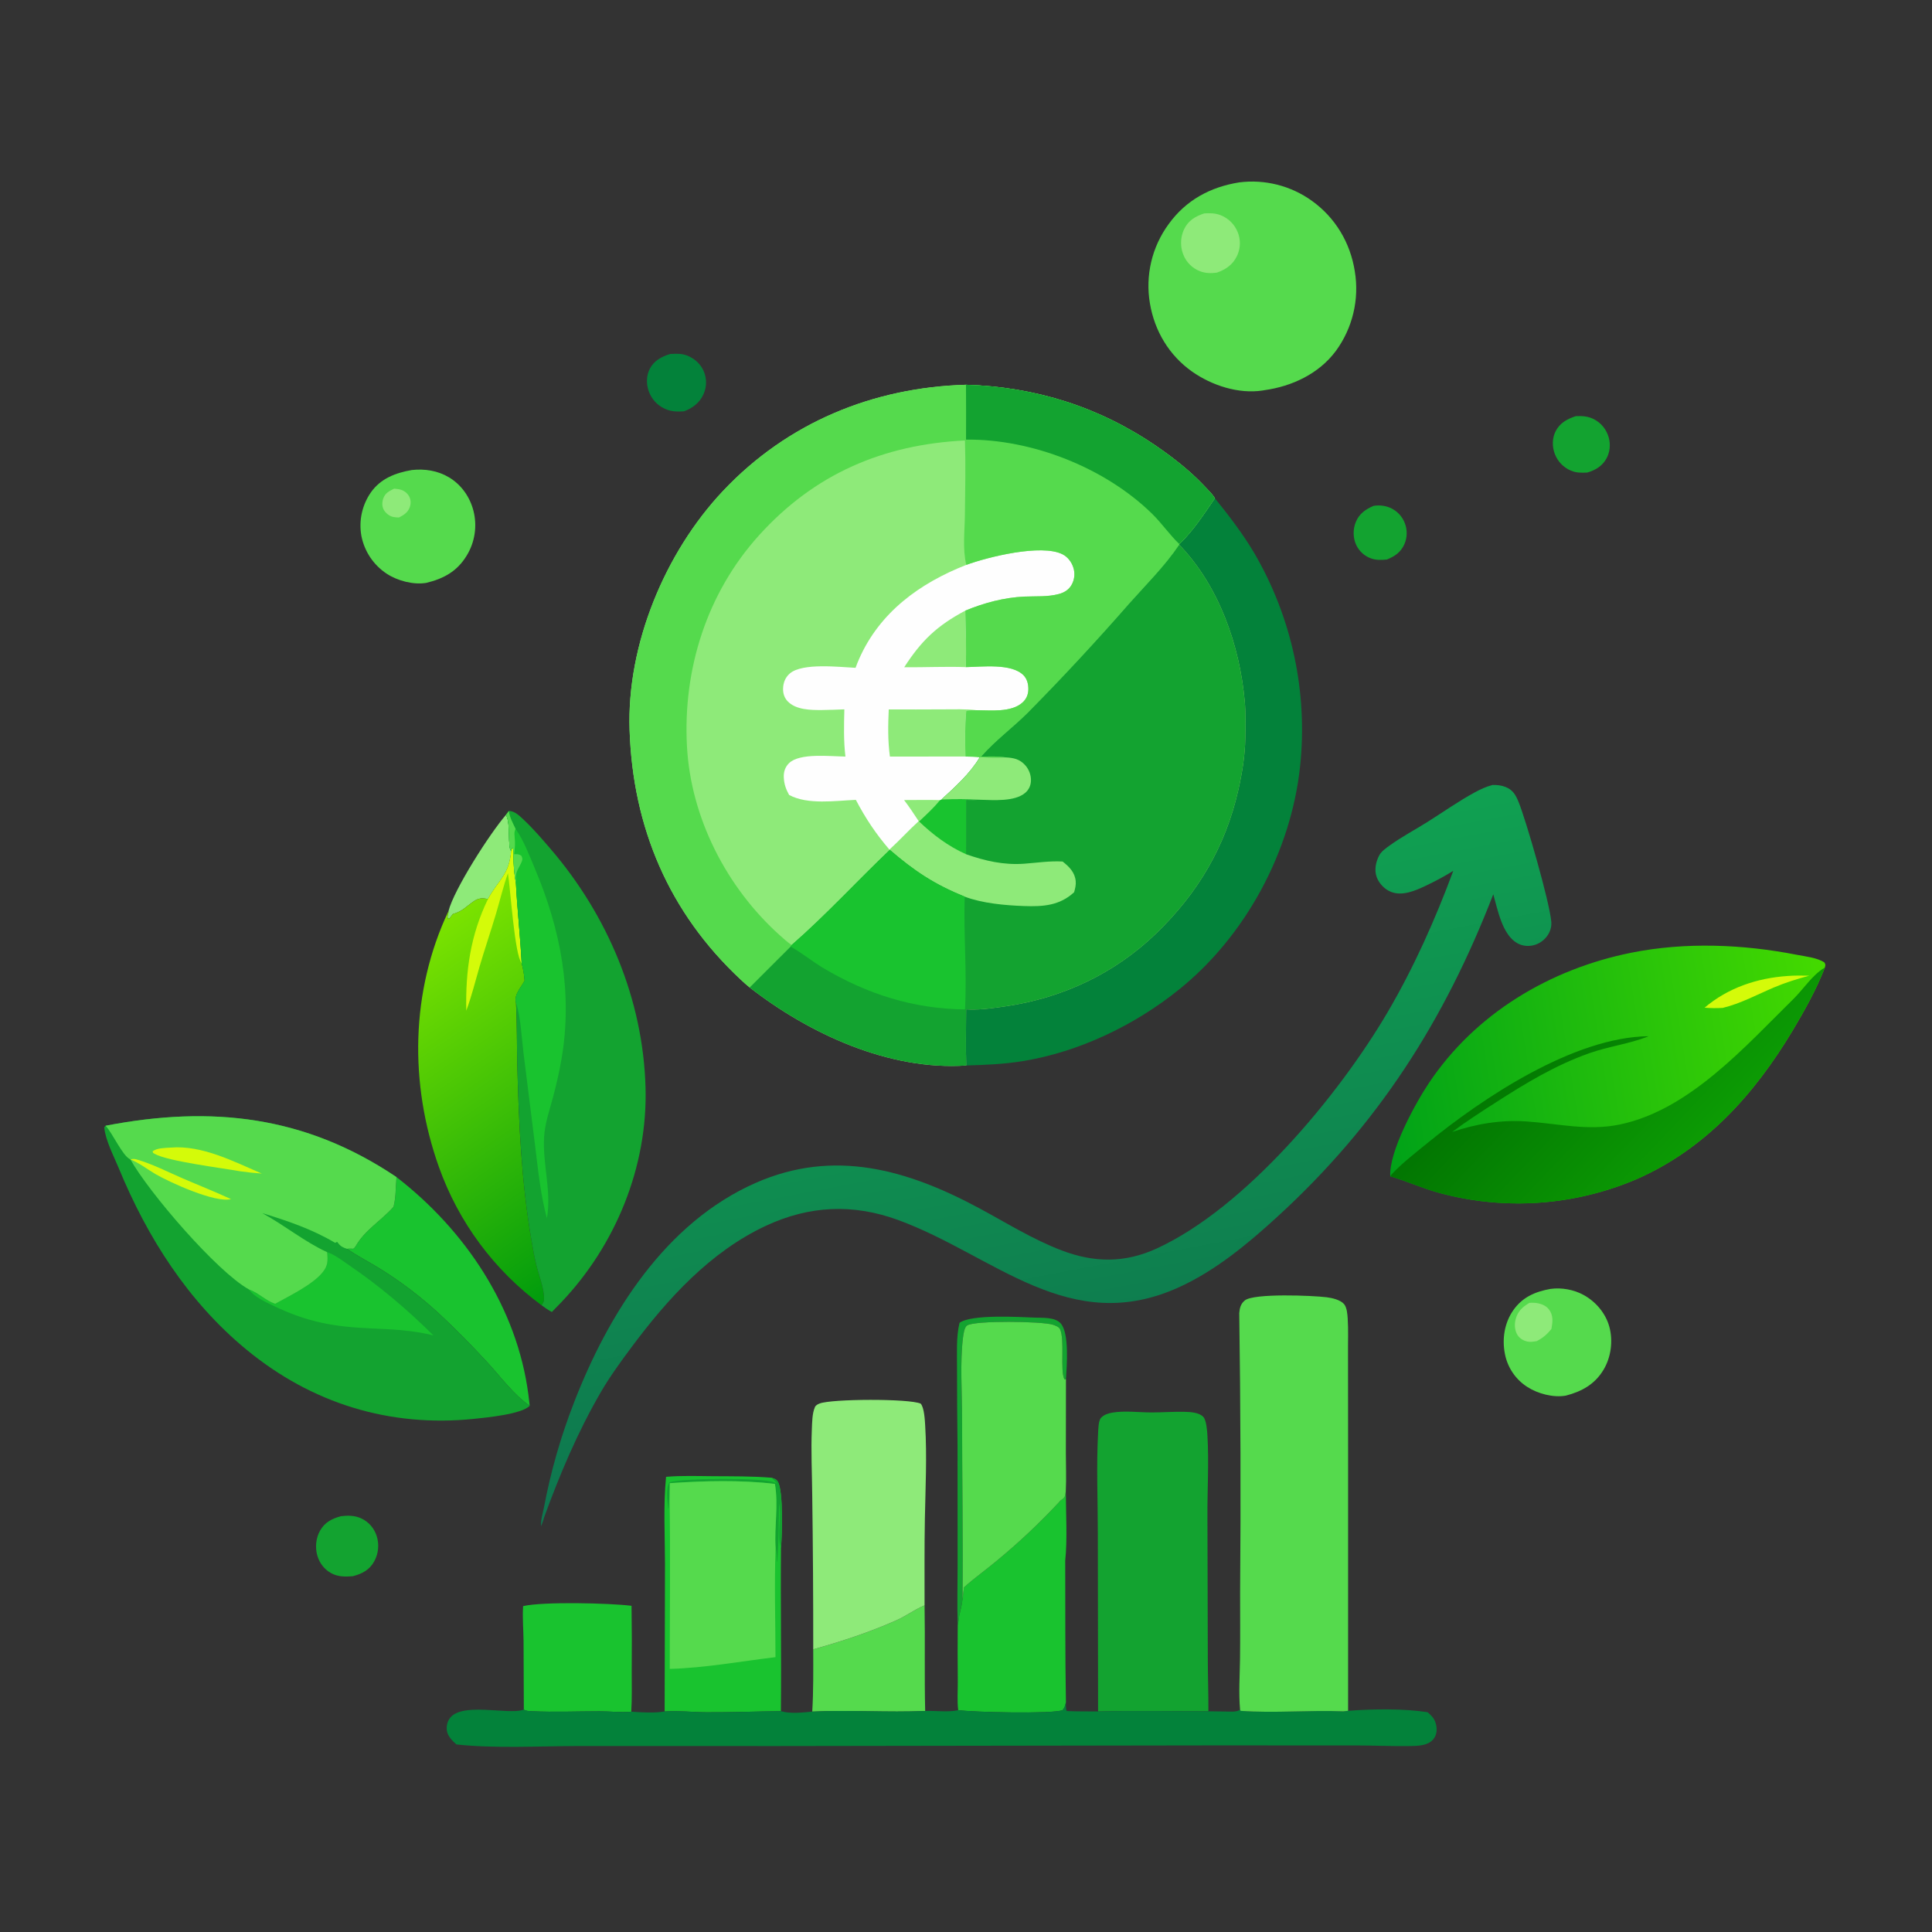 <svg xmlns="http://www.w3.org/2000/svg" xmlns:xlink="http://www.w3.org/1999/xlink" width="512" height="512"><rect width="100%" height="100%" fill="#333333" stroke="none"/><path fill="#13A330" transform="scale(0.5 0.5)" d="M507.609 861.295C507.244 850.704 507.553 840 507.549 829.398L507.51 766.25Q507.255 745.714 507.242 725.176C507.278 717.328 506.726 708.759 508.567 701.112C514.966 696.508 539.979 698.027 548.457 698.363C552.727 698.532 559.263 698.024 562.261 701.509C566.811 706.799 565.402 723.978 564.984 731.037L564.157 731.087C561.734 726.196 564.499 710.078 561.808 704.427C561.235 703.224 559.157 702.489 557.977 702.116C552.165 700.28 516.921 699.808 512.629 702.498C511.098 703.458 510.638 707.205 510.427 708.866C508.776 721.903 509.922 737.891 509.921 751.262C509.918 783.328 510.496 815.435 510.156 847.494C509.867 850.402 509.186 853.168 508.499 856.002L508.509 855.688C508.204 857.533 508.065 859.491 507.609 861.295Z"></path><path fill="#13A330" transform="scale(0.5 0.5)" d="M727.969 268.133Q729.065 267.941 730.177 267.905Q731.289 267.869 732.395 267.99Q733.501 268.112 734.579 268.388Q735.657 268.664 736.685 269.09Q737.347 269.369 737.978 269.712Q738.609 270.055 739.203 270.46Q739.797 270.864 740.348 271.325Q740.899 271.787 741.401 272.301Q741.903 272.814 742.352 273.376Q742.801 273.937 743.191 274.54Q743.582 275.143 743.911 275.782Q744.239 276.421 744.503 277.089Q744.776 277.764 744.981 278.463Q745.186 279.162 745.321 279.878Q745.455 280.593 745.518 281.319Q745.581 282.044 745.572 282.773Q745.562 283.501 745.481 284.225Q745.399 284.948 745.247 285.66Q745.094 286.372 744.871 287.066Q744.648 287.759 744.358 288.427C742.446 292.742 739.268 294.867 735.034 296.566C732.303 296.818 729.69 296.962 727.045 296.093Q726.377 295.878 725.735 295.595Q725.093 295.313 724.482 294.966Q723.872 294.62 723.301 294.213Q722.729 293.807 722.202 293.344Q721.674 292.881 721.197 292.367Q720.72 291.852 720.298 291.292Q719.875 290.732 719.512 290.132Q719.149 289.531 718.849 288.897C717.073 285.146 717.02 280.595 718.57 276.762C720.374 272.3 723.707 269.987 727.969 268.133Z"></path><path fill="#13A330" transform="scale(0.5 0.5)" d="M835.239 220.562C838.654 220.409 841.793 220.618 844.883 222.225C848.773 224.247 851.519 227.74 852.686 231.958C853.714 235.673 853.289 239.813 851.368 243.17C849.106 247.125 845.528 249.24 841.258 250.465C838.194 250.616 835.495 250.658 832.619 249.448Q831.889 249.141 831.193 248.761Q830.497 248.381 829.844 247.933Q829.19 247.485 828.586 246.973Q827.981 246.46 827.431 245.89Q826.882 245.319 826.393 244.695Q825.904 244.071 825.481 243.401Q825.057 242.731 824.704 242.022Q824.351 241.313 824.072 240.571C822.616 236.752 822.631 232.236 824.518 228.562C826.8 224.116 830.667 222.052 835.239 220.562Z"></path><path fill="#8EEA79" transform="scale(0.5 0.5)" d="M237.706 482.905C240.533 471.541 259.755 441.565 268.177 431.882C270.853 436.367 268.849 449.195 270.951 451.021C269.837 463.972 264.328 466.081 258.654 476.484C255.708 475.958 253.783 475.901 251.239 477.61C246.827 480.574 245.467 482.843 240.013 484.477C239.387 485.18 238.877 485.93 238.349 486.708L237.505 486.913C237.156 485.998 237.071 486.167 237.368 485.163C237.612 484.342 237.689 483.748 237.706 482.905Z"></path><path fill="#03823A" transform="scale(0.5 0.5)" d="M355.163 187.629C358.226 187.45 361.079 187.296 364.004 188.388C368.085 189.913 371.449 192.961 373.107 197.022Q373.397 197.735 373.613 198.474Q373.829 199.213 373.968 199.97Q374.108 200.727 374.169 201.495Q374.231 202.262 374.214 203.032Q374.197 203.801 374.102 204.565Q374.006 205.329 373.834 206.079Q373.661 206.83 373.413 207.559Q373.165 208.287 372.844 208.987C370.833 213.483 367.046 216.342 362.523 218.008C358.8 218.263 355.65 218.21 352.176 216.563Q351.433 216.213 350.73 215.79Q350.027 215.367 349.371 214.875Q348.714 214.382 348.111 213.826Q347.508 213.269 346.964 212.654Q346.42 212.039 345.942 211.372Q345.464 210.705 345.056 209.993Q344.647 209.281 344.314 208.532Q343.98 207.782 343.724 207.002C342.497 203.285 342.58 199.031 344.384 195.512C346.636 191.121 350.631 189.044 355.163 187.629Z"></path><path fill="#13A330" transform="scale(0.5 0.5)" d="M180.742 803.605C184.493 803.168 188.07 803.195 191.554 804.819C195.469 806.643 198.345 810.049 199.66 814.147Q199.922 814.972 200.099 815.819Q200.276 816.667 200.367 817.528Q200.457 818.389 200.461 819.254Q200.464 820.12 200.38 820.982Q200.296 821.843 200.125 822.692Q199.954 823.54 199.699 824.368Q199.444 825.195 199.106 825.992Q198.768 826.789 198.352 827.548C195.78 832.17 191.931 834.121 187.039 835.414C183.087 835.758 179.221 835.789 175.626 833.865C172.018 831.934 169.418 828.59 168.244 824.688C166.918 820.276 167.387 815.188 169.691 811.175C172.234 806.746 175.999 804.908 180.742 803.605Z"></path><path fill="#55DA4D" transform="scale(0.5 0.5)" d="M431.025 874.185C446.077 869.964 460.885 865.121 475.186 858.752C480.171 856.532 484.636 853.179 489.657 851.04C489.785 850.985 489.914 850.934 490.042 850.881C490.37 869.525 489.914 888.224 490.362 906.848C470.451 907.755 450.414 906.215 430.51 907.187C431.163 896.183 431.051 885.201 431.025 874.185Z"></path><path fill="#55DA4D" transform="scale(0.5 0.5)" d="M821.849 683.136C827.702 682.359 834.117 683.499 839.301 686.332C845.76 689.862 850.985 695.999 852.961 703.132C855.046 710.657 853.908 719.361 849.874 726.054C845.261 733.708 838.383 737.515 829.933 739.708C823.313 740.898 815.036 738.703 809.451 735.075Q808.883 734.71 808.335 734.317Q807.786 733.924 807.258 733.503Q806.73 733.083 806.223 732.637Q805.717 732.19 805.234 731.719Q804.751 731.248 804.292 730.753Q803.833 730.258 803.4 729.74Q802.966 729.223 802.56 728.684Q802.153 728.145 801.774 727.587Q801.395 727.029 801.044 726.452Q800.694 725.875 800.373 725.281Q800.052 724.687 799.761 724.078Q799.471 723.469 799.211 722.846Q798.951 722.223 798.723 721.588Q798.495 720.952 798.3 720.306Q798.104 719.66 797.941 719.005Q797.779 718.35 797.649 717.688C796.049 709.728 797.36 701.2 802.054 694.467C806.935 687.468 813.758 684.58 821.849 683.136Z"></path><path fill="#8EEA79" transform="scale(0.5 0.5)" d="M810.631 690.54C811.569 690.485 812.481 690.443 813.419 690.525C816.245 690.77 819.23 691.713 821.004 694.061C823.413 697.249 822.926 700.686 822.299 704.335C820.035 707.197 817.751 709.163 814.491 710.821C812.884 711.09 811.175 711.398 809.56 711.053C807.399 710.59 805.373 709.371 804.227 707.45C802.787 705.038 802.607 701.94 803.317 699.264C804.473 694.907 806.908 692.766 810.631 690.54Z"></path><path fill="#55DA4D" transform="scale(0.5 0.5)" d="M218.293 249.12C225.118 248.362 232.074 249.455 238.016 253.024C244.562 256.956 249.076 263.426 250.951 270.766Q251.141 271.514 251.293 272.27Q251.444 273.027 251.558 273.79Q251.672 274.553 251.748 275.321Q251.824 276.089 251.861 276.859Q251.899 277.63 251.897 278.401Q251.896 279.173 251.856 279.944Q251.817 280.714 251.739 281.482Q251.66 282.249 251.544 283.012Q251.428 283.775 251.273 284.531Q251.119 285.287 250.927 286.034Q250.735 286.781 250.506 287.518Q250.277 288.255 250.012 288.979Q249.747 289.704 249.445 290.414Q249.144 291.124 248.808 291.819Q248.471 292.513 248.101 293.19Q247.73 293.867 247.326 294.524C242.277 302.829 235.156 306.713 225.9 308.946C219.041 310.062 210.636 307.835 204.903 304.039Q204.262 303.614 203.643 303.159Q203.024 302.703 202.428 302.217Q201.832 301.731 201.261 301.217Q200.69 300.702 200.145 300.16Q199.599 299.618 199.082 299.05Q198.564 298.481 198.075 297.888Q197.586 297.295 197.127 296.678Q196.668 296.061 196.24 295.423Q195.812 294.784 195.416 294.125Q195.02 293.466 194.657 292.789Q194.293 292.111 193.964 291.416Q193.635 290.721 193.341 290.011Q193.046 289.301 192.787 288.577Q192.528 287.853 192.305 287.118Q192.082 286.382 191.896 285.636Q191.709 284.89 191.56 284.136Q191.423 283.39 191.323 282.638Q191.223 281.886 191.16 281.13Q191.097 280.374 191.072 279.616Q191.046 278.858 191.058 278.099Q191.069 277.341 191.118 276.584Q191.167 275.827 191.253 275.073Q191.34 274.319 191.463 273.571Q191.586 272.822 191.746 272.08Q191.906 271.339 192.102 270.606Q192.298 269.873 192.53 269.151Q192.762 268.429 193.029 267.719Q193.296 267.009 193.598 266.313Q193.9 265.617 194.236 264.937Q194.571 264.256 194.94 263.593Q195.309 262.93 195.71 262.286Q196.111 261.642 196.543 261.019C201.788 253.557 209.701 250.614 218.293 249.12Z"></path><path fill="#8EEA79" transform="scale(0.5 0.5)" d="M208.887 259.003C210.08 259.092 211.341 259.247 212.491 259.581C214.365 260.125 216.035 261.506 216.919 263.24C217.813 264.991 217.843 266.963 217.185 268.802C216.16 271.667 214.022 272.99 211.424 274.292C210.38 274.232 209.28 274.193 208.257 273.965C206.275 273.524 204.174 271.768 203.289 269.96C202.401 268.147 202.494 266.004 203.169 264.139C204.222 261.231 206.276 260.306 208.887 259.003Z"></path><path fill="#19C32F" transform="scale(0.5 0.5)" d="M277.264 851.28C287.753 848.794 323.384 849.674 334.728 851.109Q334.987 868.522 334.827 885.937C334.804 893.02 335.03 900.162 334.579 907.231C329.209 907.718 323.248 907.024 317.806 907.024C305.844 907.023 293.664 907.556 281.735 906.971C280.326 906.902 278.848 906.903 277.641 906.101L277.495 869.63C277.428 863.544 276.853 857.346 277.264 851.28Z"></path><path fill="#19C32F" transform="scale(0.5 0.5)" d="M210.127 623.866C246.566 652.024 274.072 692.987 280.082 739.343Q280.45 742.213 280.762 745.089C272.294 739.265 265.24 729.586 258.272 722.023C250.283 713.353 241.808 704.699 233.174 696.673Q225.942 689.967 218.108 683.974Q210.275 677.981 201.91 672.755C195.97 669.039 189.705 665.899 183.943 661.908C185.069 661.683 186.117 661.781 187.258 661.827C187.766 661.448 188.118 661.115 188.434 660.559C193.368 651.876 202.023 646.997 208.559 639.625C209.874 634.493 209.653 629.127 210.127 623.866Z"></path><path fill="#19C32F" transform="scale(0.5 0.5)" d="M561.419 796.068C561.987 795.234 562.545 795.042 563.319 794.428C564.819 793.24 564.618 792.026 564.9 790.231C564.939 801.354 565.769 816.405 564.589 827.139C564.679 852.15 564.511 877.218 564.967 902.223C564.558 903.864 564.324 905.149 563.129 906.429C557.42 908.553 515.208 907.468 508.132 906.434C508.043 906.421 507.953 906.426 507.863 906.422C507.267 901.599 507.672 896.21 507.648 891.314Q507.495 876.305 507.609 861.295C508.065 859.491 508.204 857.533 508.509 855.688L508.499 856.002C509.186 853.168 509.867 850.402 510.156 847.494Q510.494 844.4 510.938 841.32C516.387 836.434 522.416 832.157 528.04 827.462Q545.783 812.885 561.419 796.068Z"></path><path fill="#55DA4D" transform="scale(0.5 0.5)" d="M510.156 847.494C510.496 815.435 509.918 783.328 509.921 751.262C509.922 737.891 508.776 721.903 510.427 708.866C510.638 707.205 511.098 703.458 512.629 702.498C516.921 699.808 552.165 700.28 557.977 702.116C559.157 702.489 561.235 703.224 561.808 704.427C564.499 710.078 561.734 726.196 564.157 731.087L564.984 731.037L564.93 770.069C564.932 776.752 565.225 783.571 564.9 790.231C564.618 792.026 564.819 793.24 563.319 794.428C562.545 795.042 561.987 795.234 561.419 796.068Q545.783 812.885 528.04 827.462C522.416 832.157 516.387 836.434 510.938 841.32Q510.494 844.4 510.156 847.494Z"></path><path fill="#8EEA79" transform="scale(0.5 0.5)" d="M431.025 874.185Q431.073 833.294 430.498 792.406C430.404 780.784 429.795 769.187 430.296 757.564C430.451 753.97 430.461 749.151 431.905 745.842C432.367 744.783 433.379 744.298 434.406 743.892C440.713 741.4 481.819 741.208 487.986 743.954C489.882 746.085 490.195 752.755 490.37 755.632C491.356 771.863 490.508 788.765 490.201 805.04C489.913 820.309 490.063 835.608 490.042 850.881C489.914 850.934 489.785 850.985 489.657 851.04C484.636 853.179 480.171 856.532 475.186 858.752C460.885 865.121 446.077 869.964 431.025 874.185Z"></path><path fill="#19C32F" transform="scale(0.5 0.5)" d="M353.028 782.747C361.273 782.036 369.873 782.363 378.157 782.42C388.398 782.491 398.693 782.382 408.905 783.222C410.516 783.79 411.516 783.906 412.386 785.518C415.21 790.755 414.546 813.806 413.939 820.332C413.657 849.197 414.206 878.072 413.89 906.934C400.722 907.103 387.607 907.601 374.42 907.534C367.106 907.497 359.523 906.589 352.272 907.112L352.453 828.668C352.426 813.296 351.534 798.086 353.028 782.747Z"></path><path fill="#13A330" transform="scale(0.5 0.5)" d="M408.905 783.222C410.516 783.79 411.516 783.906 412.386 785.518C415.21 790.755 414.546 813.806 413.939 820.332C413.863 820.111 413.78 819.892 413.709 819.668C411.929 814.117 414.28 803.652 412.907 796.891C412.714 807.016 412.848 817.675 411.91 827.727L411.623 827.554L411.692 827.704C411.583 825.383 411.725 822.69 411.08 820.461C410.343 809.02 412.671 798.053 410.726 786.493C392.22 784.34 373.555 784.87 355.004 786.101L354.889 793.965C354.415 795.679 354.479 797.684 354.377 799.458L354.168 799.466C353.735 795.782 352.75 788.752 354.892 785.638C361.591 783.359 404.314 783.178 410.02 785.591C410.653 785.859 411.214 786.066 411.873 786.256L408.905 783.222Z"></path><path fill="#55DA4D" transform="scale(0.5 0.5)" d="M355.004 786.101C373.555 784.87 392.22 784.34 410.726 786.493C412.671 798.053 410.343 809.02 411.08 820.461C410.358 839.656 411.019 859.113 411.021 878.336C392.32 880.573 373.845 884.009 354.976 884.562C354.993 854.377 355.37 824.144 354.889 793.965L355.004 786.101Z"></path><defs><linearGradient id="gradient_0" gradientUnits="userSpaceOnUse" x1="218.14" y1="498.957" x2="328.741" y2="660.597"><stop offset="0" stop-color="#7BE300"></stop><stop offset="1" stop-color="#019C0D"></stop></linearGradient></defs><path fill="url(#gradient_0)" transform="scale(0.5 0.5)" d="M270.951 451.021L271.44 449.423L271.953 449.68C272.087 450.642 272.228 451.532 272.239 452.503C271.988 457.444 272.564 463.268 273.446 468.156C274.157 482.278 275.781 496.323 276.477 510.469Q277.718 515.02 278.073 519.724C276.04 523.723 272.332 526.979 273.512 531.696C274.069 542.871 273.91 554.028 274.199 565.206C275 596.146 276.438 626.712 281.667 657.285C282.431 661.751 283.225 666.235 284.29 670.639C285.589 676.011 288.601 683.244 288.331 688.729C288.276 689.837 288.041 690.295 287.451 691.19L287.042 691.822Q284.707 690.101 282.437 688.293Q280.168 686.486 277.967 684.596Q275.766 682.706 273.637 680.735Q271.508 678.764 269.454 676.716Q267.4 674.667 265.423 672.544Q263.446 670.42 261.55 668.224Q259.654 666.029 257.84 663.764Q256.027 661.5 254.299 659.169Q252.571 656.839 250.931 654.446Q249.291 652.053 247.741 649.601Q246.191 647.148 244.733 644.64Q243.275 642.132 241.912 639.571Q240.548 637.01 239.281 634.401Q238.014 631.791 236.844 629.136Q235.675 626.481 234.605 623.784Q233.535 621.088 232.566 618.353C216.941 574.323 217.595 525.467 237.706 482.905C237.689 483.748 237.612 484.342 237.368 485.163C237.071 486.167 237.156 485.998 237.505 486.913L238.349 486.708C238.877 485.93 239.387 485.18 240.013 484.477C245.467 482.843 246.827 480.574 251.239 477.61C253.783 475.901 255.708 475.958 258.654 476.484C264.328 466.081 269.837 463.972 270.951 451.021Z"></path><path fill="#D4FB09" transform="scale(0.5 0.5)" d="M270.951 451.021L271.44 449.423L271.953 449.68C272.087 450.642 272.228 451.532 272.239 452.503C271.988 457.444 272.564 463.268 273.446 468.156C274.157 482.278 275.781 496.323 276.477 510.469C272.766 506.247 270.53 471.057 269.217 462.823C266.715 469.94 264.979 477.28 262.83 484.505C260.029 493.923 256.828 503.223 254.079 512.659C251.833 520.365 249.942 528.145 247.139 535.679C246.678 514.562 249.345 495.631 258.654 476.484C264.328 466.081 269.837 463.972 270.951 451.021Z"></path><path fill="#13A330" transform="scale(0.5 0.5)" d="M582.005 907.101L581.869 812.688C581.865 795.016 581.057 776.886 582.022 759.265C582.133 757.243 582.206 752.847 583.624 751.398C585.238 749.748 587.55 749.033 589.773 748.681C596.451 747.621 603.704 748.625 610.47 748.62C616.271 748.615 622.103 748.159 627.896 748.296C630.96 748.368 635.418 748.609 637.713 750.904C639.447 752.639 639.817 758.46 639.969 760.961C640.823 775.026 639.85 790.321 639.968 804.548L640.168 879.983C640.189 888.998 640.532 898.007 640.474 907.022C621.006 907.029 601.465 906.667 582.005 907.101Z"></path><path fill="#03823A" transform="scale(0.5 0.5)" d="M564.967 902.223C564.987 903.632 564.761 905.673 565.398 906.902C570.93 907.123 576.469 907.088 582.005 907.101C601.465 906.667 621.006 907.029 640.474 907.022L650.141 907.148C652.169 907.158 655.782 907.542 657.259 906.08L657.532 906.787C675.582 908.09 693.978 906.314 712.071 907.053L714.52 906.759C727.479 905.776 743.878 905.498 756.643 907.508C757.508 908.228 758.35 909.022 759.092 909.87C760.841 911.871 761.641 914.951 761.4 917.577C761.193 919.845 760.136 921.754 758.316 923.114C755.143 925.485 750.198 925.394 746.376 925.445C737.184 925.568 727.943 925.126 718.74 925.113L639.026 925.106L412.49 925.438L306.333 925.421C285.865 925.482 262.047 926.801 241.903 924.584C239.951 922.845 237.69 920.633 237.015 918.021C236.445 915.816 236.834 913.226 238.012 911.277C243.765 901.765 268.673 908.937 277.038 906.308C277.24 906.244 277.44 906.17 277.641 906.101C278.848 906.903 280.326 906.902 281.735 906.971C293.664 907.556 305.844 907.023 317.806 907.024C323.248 907.024 329.209 907.718 334.579 907.231C340.188 907.596 346.733 908.051 352.272 907.112C359.523 906.589 367.106 907.497 374.42 907.534C387.607 907.601 400.722 907.103 413.89 906.934C418.489 908.41 425.641 907.696 430.51 907.187C450.414 906.215 470.451 907.755 490.362 906.848C495.771 906.623 502.649 907.631 507.863 906.422C507.953 906.426 508.043 906.421 508.132 906.434C515.208 907.468 557.42 908.553 563.129 906.429C564.324 905.149 564.558 903.864 564.967 902.223Z"></path><path fill="#55DA4D" transform="scale(0.5 0.5)" d="M656.828 96.661Q658.088 96.502 659.354 96.402Q660.621 96.301 661.89 96.26Q663.16 96.219 664.43 96.238Q665.7 96.256 666.968 96.334Q668.235 96.412 669.498 96.549Q670.761 96.686 672.016 96.881Q673.271 97.077 674.515 97.332Q675.76 97.586 676.991 97.898Q678.222 98.21 679.438 98.58Q680.653 98.949 681.849 99.375Q683.046 99.801 684.222 100.282Q685.397 100.764 686.549 101.299Q687.7 101.835 688.826 102.424Q689.951 103.013 691.048 103.654Q692.144 104.295 693.21 104.987Q694.275 105.678 695.307 106.419C707.8 115.391 715.714 128.684 718.081 143.844Q718.309 145.219 718.467 146.604Q718.626 147.989 718.716 149.38Q718.806 150.771 718.826 152.165Q718.846 153.559 718.797 154.952Q718.748 156.345 718.629 157.734Q718.51 159.122 718.323 160.504Q718.135 161.885 717.879 163.255Q717.623 164.625 717.299 165.981Q716.975 167.337 716.583 168.675Q716.192 170.012 715.735 171.329Q715.277 172.646 714.755 173.938Q714.232 175.231 713.646 176.495Q713.06 177.76 712.412 178.994Q711.763 180.228 711.054 181.428Q710.345 182.628 709.577 183.791Q708.809 184.954 707.984 186.078C698.975 198.142 684.768 204.78 670.121 206.811C669.831 206.863 669.542 206.923 669.251 206.968C656.452 208.944 642.24 204.286 631.821 196.94C619.645 188.355 611.915 175.376 609.469 160.736Q609.237 159.373 609.074 158Q608.911 156.627 608.816 155.248Q608.722 153.868 608.697 152.486Q608.672 151.104 608.716 149.722Q608.76 148.34 608.873 146.962Q608.986 145.584 609.168 144.214Q609.349 142.843 609.6 141.483Q609.85 140.123 610.168 138.778Q610.486 137.432 610.87 136.104Q611.255 134.777 611.706 133.469Q612.157 132.162 612.672 130.88Q613.188 129.597 613.767 128.341Q614.346 127.086 614.987 125.861Q615.629 124.636 616.33 123.445Q617.032 122.254 617.792 121.099Q618.553 119.944 619.37 118.829C628.594 106.044 641.461 99.129 656.828 96.661Z"></path><path fill="#8EEA79" transform="scale(0.5 0.5)" d="M638.273 113.106C641.216 112.914 644.062 112.946 646.856 114.014Q647.628 114.31 648.365 114.684Q649.102 115.058 649.796 115.505Q650.491 115.953 651.136 116.47Q651.781 116.986 652.37 117.567Q652.958 118.147 653.484 118.784Q654.01 119.422 654.468 120.11Q654.925 120.798 655.31 121.53Q655.694 122.262 656.001 123.029Q656.156 123.41 656.29 123.798Q656.425 124.186 656.539 124.581Q656.653 124.976 656.746 125.376Q656.839 125.777 656.911 126.181Q656.983 126.586 657.033 126.994Q657.084 127.402 657.113 127.812Q657.142 128.222 657.149 128.633Q657.157 129.044 657.142 129.454Q657.128 129.865 657.092 130.275Q657.056 130.684 656.999 131.091Q656.942 131.498 656.863 131.901Q656.784 132.305 656.685 132.703Q656.585 133.102 656.464 133.495Q656.344 133.888 656.202 134.274Q656.061 134.66 655.9 135.038Q655.739 135.416 655.558 135.785C653.355 140.365 649.658 142.848 644.991 144.5C641.92 144.913 638.987 144.881 636.062 143.768Q635.314 143.483 634.599 143.123Q633.885 142.762 633.212 142.329Q632.538 141.896 631.913 141.396Q631.289 140.896 630.719 140.334Q630.149 139.771 629.641 139.153Q629.133 138.535 628.691 137.867Q628.249 137.2 627.879 136.49Q627.509 135.78 627.215 135.036Q627.053 134.631 626.911 134.218Q626.77 133.805 626.65 133.385Q626.53 132.965 626.432 132.54Q626.333 132.115 626.257 131.685Q626.18 131.255 626.126 130.822Q626.072 130.389 626.04 129.954Q626.008 129.518 625.998 129.082Q625.989 128.645 626.002 128.209Q626.014 127.773 626.049 127.338Q626.085 126.903 626.142 126.47Q626.199 126.037 626.279 125.608Q626.359 125.179 626.46 124.754Q626.562 124.329 626.685 123.911Q626.808 123.492 626.952 123.08Q627.096 122.668 627.262 122.264Q627.427 121.86 627.613 121.465C629.839 116.82 633.589 114.65 638.273 113.106Z"></path><path fill="#03823A" transform="scale(0.5 0.5)" d="M643.917 264.08C651.437 273.405 658.674 282.828 664.795 293.149Q666.649 296.324 668.377 299.571Q670.104 302.817 671.701 306.129Q673.298 309.442 674.762 312.815Q676.227 316.188 677.557 319.616Q678.886 323.045 680.079 326.523Q681.272 330.002 682.326 333.524Q683.38 337.047 684.293 340.609Q685.206 344.171 685.978 347.767Q686.749 351.362 687.378 354.985Q688.006 358.609 688.49 362.254Q688.975 365.899 689.314 369.56Q689.653 373.222 689.847 376.894Q690.041 380.566 690.09 384.243Q690.138 387.92 690.04 391.596Q689.943 395.272 689.7 398.941Q689.456 402.61 689.068 406.267C684.244 451.323 660.257 496.035 624.893 524.484C601.31 543.456 571.938 557.559 542.004 562.428C532.078 564.043 522.157 564.436 512.128 564.731C511.817 554.833 512.05 544.879 512.071 534.974Q513.131 535.037 514.193 535.062C520.499 535.203 527.095 534.245 533.336 533.316C563.357 528.849 590.763 515.981 612.694 494.841C634.863 473.472 649.521 448.783 656.354 418.64C658.394 409.636 659.911 400.366 660.046 391.114C660.139 384.718 660.316 378.126 659.747 371.752C657.095 342.035 646.029 310.413 624.999 288.684L625.077 288.372C632.545 281.179 638.05 272.562 643.917 264.08Z"></path><path fill="#13A330" transform="scale(0.5 0.5)" d="M269.719 429.864C272.832 429.754 275.567 432.604 277.749 434.655C282.708 439.318 287.203 444.576 291.639 449.732C322.032 485.058 340.853 529.599 342.151 576.438C343.312 618.365 326.331 659.915 297.545 690.179Q295.038 692.809 292.478 695.388C290.548 694.327 288.811 693.131 287.042 691.822L287.451 691.19C288.041 690.295 288.276 689.837 288.331 688.729C288.601 683.244 285.589 676.011 284.29 670.639C283.225 666.235 282.431 661.751 281.667 657.285C276.438 626.712 275 596.146 274.199 565.206C273.91 554.028 274.069 542.871 273.512 531.696C272.332 526.979 276.04 523.723 278.073 519.724Q277.718 515.02 276.477 510.469C275.781 496.323 274.157 482.278 273.446 468.156C272.564 463.268 271.988 457.444 272.239 452.503C272.228 451.532 272.087 450.642 271.953 449.68L271.44 449.423L270.951 451.021C268.849 449.195 270.853 436.367 268.177 431.882L269.719 429.864Z"></path><path fill="#19C32F" transform="scale(0.5 0.5)" d="M268.177 431.882L269.719 429.864C270.032 433.138 271.852 436.35 273.257 439.288C277.625 445.486 280.532 453.35 283.479 460.32C297.201 492.779 303.612 526.196 297.621 561.255C296.427 568.242 294.797 575.233 292.965 582.08C291.095 589.065 288.799 595.454 288.378 602.755C287.551 617.13 292.428 631.55 289.861 645.672C286.445 632.995 285.234 620.172 283.61 607.181L277.431 557.804C276.58 551.081 275.822 537.482 273.512 531.696C272.332 526.979 276.04 523.723 278.073 519.724Q277.718 515.02 276.477 510.469C275.781 496.323 274.157 482.278 273.446 468.156C272.564 463.268 271.988 457.444 272.239 452.503C272.228 451.532 272.087 450.642 271.953 449.68L271.44 449.423L270.951 451.021C268.849 449.195 270.853 436.367 268.177 431.882Z"></path><path fill="#55DA4D" transform="scale(0.5 0.5)" d="M268.177 431.882L269.719 429.864C270.032 433.138 271.852 436.35 273.257 439.288C272.573 440.774 272.593 441.587 272.744 443.207C272.94 445.317 273.065 447.278 272.846 449.385Q272.683 451.065 272.501 452.743C274.268 452.735 274.78 452.602 276.324 453.547C276.934 454.868 277.065 455.347 276.51 456.733C275.384 459.547 273.331 461.83 273.408 464.968C273.434 466.03 273.421 467.093 273.446 468.156C272.564 463.268 271.988 457.444 272.239 452.503C272.228 451.532 272.087 450.642 271.953 449.68L271.44 449.423L270.951 451.021C268.849 449.195 270.853 436.367 268.177 431.882Z"></path><path fill="#55DA4D" transform="scale(0.5 0.5)" d="M656.826 696.013C657.028 693.319 657.6 691.049 659.775 689.261C664.522 685.357 695.749 686.633 703.229 687.579C706.018 687.932 710.431 688.931 712.363 691.175C713.9 692.96 714.165 696.594 714.312 698.885C714.708 705.041 714.411 711.273 714.475 717.441L714.519 769.033L714.52 906.759L712.071 907.053C693.978 906.314 675.582 908.09 657.532 906.787L657.259 906.08C656.466 897.237 657.124 888.114 657.237 879.247C657.384 867.597 657.282 855.936 657.282 844.285Q657.905 770.146 656.826 696.013Z"></path><defs><linearGradient id="gradient_1" gradientUnits="userSpaceOnUse" x1="574.462" y1="743.345" x2="522.118" y2="467.909"><stop offset="0" stop-color="#0E774F"></stop><stop offset="1" stop-color="#10A151"></stop></linearGradient></defs><path fill="url(#gradient_1)" transform="scale(0.5 0.5)" d="M791.062 416.054C793.485 415.996 795.744 416.223 798.016 417.134C801.911 418.698 803.399 421.432 804.909 425.135C808.809 434.694 821.387 478.249 822.231 488.66C822.383 490.532 822.016 492.332 821.24 494.036C819.842 497.104 817.065 499.586 813.88 500.682C810.685 501.783 807.17 501.579 804.201 499.919C796.22 495.456 793.776 482.07 791.472 473.986C765.567 540.999 730.395 596.027 677.136 644.803C661.561 659.067 644.65 673.155 625.356 682.051C566.84 709.031 527.052 665.33 476.056 646.639C452.167 637.883 428.961 638.944 405.908 649.708C376.39 663.49 353.737 688.463 334.62 714.17C328.832 721.953 323.184 729.681 318.318 738.085C306.09 759.206 296.734 781.376 288.38 804.263C287.988 805.875 287.397 807.371 286.792 808.913C286.489 805.866 287.714 801.999 288.313 798.953Q290.987 784.761 294.961 770.877Q298.935 756.993 304.175 743.535C322.343 696.473 352.593 648.013 400.588 626.928C442.169 608.662 481.043 619.989 519.006 640.38C533.419 648.122 547.33 656.887 562.676 662.735C579.963 669.322 596.149 669.489 613.056 661.739C660.206 640.125 709.674 580.413 735.43 536.541C749.286 512.94 760.769 487.222 770.268 461.558C765.545 464.502 760.465 467.203 755.435 469.58C750.01 472.144 743.26 475.06 737.285 472.717C733.907 471.392 730.939 468.3 729.683 464.899C728.294 461.134 729.199 456.786 731.036 453.333C732.138 451.261 734.588 449.545 736.477 448.177C742.8 443.595 749.935 439.828 756.559 435.668C764.88 430.442 773.019 424.656 781.657 419.974C784.733 418.306 787.673 416.95 791.062 416.054Z"></path><path fill="#13A330" transform="scale(0.5 0.5)" d="M55.949 596.665C112.322 585.795 161.876 591.403 210.127 623.866C209.653 629.127 209.874 634.493 208.559 639.625C202.023 646.997 193.368 651.876 188.434 660.559C188.118 661.115 187.766 661.448 187.258 661.827C186.117 661.781 185.069 661.683 183.943 661.908C189.705 665.899 195.97 669.039 201.91 672.755Q210.275 677.981 218.108 683.974Q225.942 689.967 233.174 696.673C241.808 704.699 250.283 713.353 258.272 722.023C265.24 729.586 272.294 739.265 280.762 745.089C276.627 749.573 257.383 751.394 251.054 752.039C206.462 756.584 165.213 743.823 130.629 715.341C99.751 689.911 78.103 655.933 62.99 619.256C60.315 612.766 55.916 604.528 55.244 597.505L55.949 596.665Z"></path><path fill="#19C32F" transform="scale(0.5 0.5)" d="M173.399 663.68C177.594 665.05 181.591 668.255 185.23 670.738C201.468 681.819 215.756 694.003 229.709 707.794C218.779 705.027 208 704.576 196.809 704.088C177.012 703.225 163.209 700.827 145.184 692.213C140.682 690.062 134.888 687.521 131.893 683.398C137.007 685.156 140.753 689.357 145.851 691.039C153.372 686.875 165.442 681.051 170.857 674.539C173.899 670.88 173.811 668.148 173.399 663.68Z"></path><path fill="#55DA4D" transform="scale(0.5 0.5)" d="M55.949 596.665C112.322 585.795 161.876 591.403 210.127 623.866C209.653 629.127 209.874 634.493 208.559 639.625C202.023 646.997 193.368 651.876 188.434 660.559C188.118 661.115 187.766 661.448 187.258 661.827C186.117 661.781 185.069 661.683 183.943 661.908C181.75 661.161 180.691 660.74 179.266 658.928C179.073 658.682 178.867 658.445 178.668 658.204L177.633 658.741C165.638 651.555 152.283 647.026 138.974 642.971C150.862 649.421 161.362 658.153 173.399 663.68C173.811 668.148 173.899 670.88 170.857 674.539C165.442 681.051 153.372 686.875 145.851 691.039C140.753 689.357 137.007 685.156 131.893 683.398C114.833 673.85 78.892 632.012 69.122 614.535C64.909 612.709 59.866 600.847 55.949 596.665Z"></path><path fill="#D4FB09" transform="scale(0.5 0.5)" d="M69.122 614.535C70.806 614.037 71.526 614.266 73.227 614.774C81.035 617.107 88.856 621.095 96.33 624.343C104.992 628.106 113.874 631.579 122.431 635.559C114.084 637.744 89.644 626.533 82.324 622.239C77.93 619.66 73.885 616.398 69.122 614.535Z"></path><path fill="#D4FB09" transform="scale(0.5 0.5)" d="M90.486 608.248C107.025 606.841 123.924 615.645 138.765 622.019C134.853 621.74 131 621.324 127.116 620.776C118.092 619.121 88.642 615.492 81.889 611.512C80.918 610.94 81.204 611.273 80.909 610.242C83.177 608.372 87.653 608.448 90.486 608.248Z"></path><defs><linearGradient id="gradient_2" gradientUnits="userSpaceOnUse" x1="970.473" y1="535.544" x2="730.048" y2="574.464"><stop offset="0" stop-color="#44DA00"></stop><stop offset="1" stop-color="#00A218"></stop></linearGradient></defs><path fill="url(#gradient_2)" transform="scale(0.5 0.5)" d="M736.872 623.467C736.126 610.465 750.011 585.042 757.258 574.166C781.925 537.145 821.542 513.583 864.697 504.939C893.253 499.22 923.839 500.465 952.308 506.053C956.842 506.943 963.112 507.552 966.974 510.118C967.67 511.396 967.539 511.416 967.21 512.856C962.738 524.32 956.481 535.597 950.16 546.148C929.905 579.959 903.88 609.106 867.069 625.126Q865.541 625.775 863.999 626.392Q862.458 627.009 860.904 627.594Q859.35 628.179 857.785 628.731Q856.219 629.283 854.642 629.803Q853.065 630.323 851.478 630.81Q849.891 631.297 848.294 631.75Q846.697 632.204 845.09 632.624Q843.484 633.045 841.87 633.432Q840.255 633.819 838.633 634.172Q837.01 634.525 835.381 634.845Q833.752 635.164 832.116 635.45Q830.481 635.735 828.84 635.987Q827.199 636.238 825.553 636.455Q823.907 636.673 822.256 636.856Q820.606 637.039 818.953 637.187Q817.299 637.336 815.643 637.45Q813.986 637.564 812.328 637.644Q810.67 637.724 809.01 637.769Q807.35 637.815 805.69 637.825Q804.03 637.836 802.37 637.812Q800.709 637.789 799.05 637.731Q797.391 637.672 795.733 637.579Q794.076 637.487 792.42 637.36Q790.765 637.232 789.112 637.071Q787.46 636.909 785.811 636.713Q784.163 636.518 782.518 636.287Q780.874 636.057 779.235 635.793Q777.596 635.529 775.962 635.23Q774.329 634.932 772.703 634.6Q771.076 634.268 769.456 633.902Q767.837 633.536 766.225 633.137Q764.614 632.737 763.011 632.304C754.041 629.919 745.686 626.016 736.872 623.467Z"></path><path fill="#D4FB09" transform="scale(0.5 0.5)" d="M947.399 517.296C951.258 516.974 955.107 517.072 958.974 517.135C952.656 518.823 946.297 520.784 940.278 523.343C931.307 527.158 922.626 531.886 913.106 534.204C909.828 534.406 906.737 534.374 903.464 534.092C915.843 523.574 931.307 518.392 947.399 517.296Z"></path><defs><linearGradient id="gradient_3" gradientUnits="userSpaceOnUse" x1="819.135" y1="538.099" x2="895.378" y2="610.92"><stop offset="0" stop-color="#027602"></stop><stop offset="1" stop-color="#0C9B04"></stop></linearGradient></defs><path fill="url(#gradient_3)" transform="scale(0.5 0.5)" d="M769.704 599.95C782.375 595.656 795.519 593.479 808.896 594.375C825.763 595.506 841.505 599.542 858.501 596.013C895.345 588.364 924.902 554.686 950.646 529.385C955.752 524.366 960.676 516.703 966.777 513.102C966.92 513.018 967.066 512.938 967.21 512.856C962.738 524.32 956.481 535.597 950.16 546.148C929.905 579.959 903.88 609.106 867.069 625.126Q865.541 625.775 863.999 626.392Q862.458 627.009 860.904 627.594Q859.35 628.179 857.785 628.731Q856.219 629.283 854.642 629.803Q853.065 630.323 851.478 630.81Q849.891 631.297 848.294 631.75Q846.697 632.204 845.09 632.624Q843.484 633.045 841.87 633.432Q840.255 633.819 838.633 634.172Q837.01 634.525 835.381 634.845Q833.752 635.164 832.116 635.45Q830.481 635.735 828.84 635.987Q827.199 636.238 825.553 636.455Q823.907 636.673 822.256 636.856Q820.606 637.039 818.953 637.187Q817.299 637.336 815.643 637.45Q813.986 637.564 812.328 637.644Q810.67 637.724 809.01 637.769Q807.35 637.815 805.69 637.825Q804.03 637.836 802.37 637.812Q800.709 637.789 799.05 637.731Q797.391 637.672 795.733 637.579Q794.076 637.487 792.42 637.36Q790.765 637.232 789.112 637.071Q787.46 636.909 785.811 636.713Q784.163 636.518 782.518 636.287Q780.874 636.057 779.235 635.793Q777.596 635.529 775.962 635.23Q774.329 634.932 772.703 634.6Q771.076 634.268 769.456 633.902Q767.837 633.536 766.225 633.137Q764.614 632.737 763.011 632.304C754.041 629.919 745.686 626.016 736.872 623.467C737.308 622.836 737.695 622.288 738.228 621.733C743.571 616.175 750.168 611.077 756.156 606.176C785.904 581.826 834.249 549.603 873.838 549.216C863.749 553.286 852.768 554.542 842.434 558.199C824.344 564.6 808.921 573.956 792.87 584.277C785.024 589.322 777.169 594.345 769.704 599.95Z"></path><path fill="#8EEA79" transform="scale(0.5 0.5)" d="M511.997 203.93C548.864 205.061 582.764 215.701 613.176 236.649C621.949 242.691 630.668 249.515 638.011 257.263C639.94 259.299 642.449 261.695 643.917 264.08C638.05 272.562 632.545 281.179 625.077 288.372L624.999 288.684C646.029 310.413 657.095 342.035 659.747 371.752C660.316 378.126 660.139 384.718 660.046 391.114C659.911 400.366 658.394 409.636 656.354 418.64C649.521 448.783 634.863 473.472 612.694 494.841C590.763 515.981 563.357 528.849 533.336 533.316C527.095 534.245 520.499 535.203 514.193 535.062Q513.131 535.037 512.071 534.974C512.05 544.879 511.817 554.833 512.128 564.731C471.214 567.506 428.904 547.934 397.316 523.367Q394.928 521.417 392.689 519.298C354.524 483.72 335.41 438.615 333.689 386.824C332.189 341.673 352.407 292.858 383.228 260.186C417.363 224.003 462.632 205.34 511.997 203.93Z"></path><path fill="#19C32F" transform="scale(0.5 0.5)" d="M499.027 423.703C505.876 423.482 512.762 423.4 519.602 423.888C517.058 424.014 514.575 424.064 512.027 423.96L512.015 452.751C502.596 448.563 494.541 442.469 487.132 435.4C490.929 431.795 494.961 428.167 498.219 424.062L499.027 423.703Z"></path><path fill="#FEFEFE" transform="scale(0.5 0.5)" d="M512.18 299.395C523.364 295.262 551.925 288.138 563.112 293.763C565.916 295.173 567.95 297.854 568.887 300.813Q569.062 301.35 569.183 301.902Q569.304 302.453 569.37 303.014Q569.436 303.575 569.447 304.14Q569.457 304.705 569.413 305.268Q569.368 305.831 569.268 306.386Q569.168 306.942 569.014 307.486Q568.86 308.029 568.653 308.555Q568.446 309.08 568.189 309.583C566.676 312.484 564.263 314.026 561.173 314.853C555.251 316.438 549.076 315.935 543.012 316.202C532.181 316.677 521.621 319.533 511.641 323.642C511.878 333.6 512.259 343.628 511.888 353.584C520.34 353.469 536.106 351.402 542.49 357.903C544.432 359.881 545.092 362.68 545.048 365.393C545.004 368.159 543.968 370.571 541.885 372.41C535.881 377.708 525.107 376.443 517.631 376.429C515.816 376.479 513.957 376.453 512.16 376.706C511.384 384.715 511.488 392.944 511.729 400.983C514.256 401.04 516.797 401.02 519.305 401.36C514.253 409.899 506.306 417.042 499.027 423.703L498.219 424.062C491.888 423.898 485.516 424.042 479.181 424.038C481.931 427.67 484.428 431.421 486.918 435.232C481.613 440.082 476.75 445.438 471.419 450.304C464.162 441.872 458.793 433.784 453.613 423.943C442.711 424.398 428.121 426.669 418.242 421.337C416.534 418.236 415.601 415.623 415.425 412.059C415.284 409.192 416.092 406.6 418.148 404.547C423.79 398.913 440.197 400.927 448.098 400.994C447.086 392.64 447.33 384.361 447.521 375.971Q441.612 376.235 435.697 376.331C429.764 376.376 421.793 376.291 417.429 371.654C415.694 369.81 414.969 367.411 415.045 364.909C415.14 361.797 416.258 358.987 418.65 356.938C425.333 351.212 444.927 353.558 453.462 353.96Q454.302 351.611 455.314 349.331C466.197 324.505 487.546 309.045 512.18 299.395Z"></path><path fill="#8EEA79" transform="scale(0.5 0.5)" d="M479.25 353.663C488.392 339.475 496.654 331.621 511.641 323.642C511.878 333.6 512.259 343.628 511.888 353.584C501.057 353.21 490.103 353.748 479.25 353.663Z"></path><path fill="#8EEA79" transform="scale(0.5 0.5)" d="M471.051 376.003C480.67 376.1 490.301 375.982 499.921 375.977C505.774 375.975 511.815 375.728 517.631 376.429C515.816 376.479 513.957 376.453 512.16 376.706C511.384 384.715 511.488 392.944 511.729 400.983L471.665 400.987C470.53 392.494 470.658 384.528 471.051 376.003Z"></path><path fill="#55DA4D" transform="scale(0.5 0.5)" d="M511.997 203.93C548.864 205.061 582.764 215.701 613.176 236.649C621.949 242.691 630.668 249.515 638.011 257.263C639.94 259.299 642.449 261.695 643.917 264.08C638.05 272.562 632.545 281.179 625.077 288.372L624.999 288.684C617.303 300.073 607.509 309.736 598.403 319.977Q572.418 349.709 544.674 377.808C536.605 385.83 527.574 392.387 520.007 401.016C524.308 401.018 528.842 400.73 533.09 401.435C528.507 401.651 523.887 401.538 519.305 401.36C516.797 401.02 514.256 401.04 511.729 400.983C511.488 392.944 511.384 384.715 512.16 376.706C513.957 376.453 515.816 376.479 517.631 376.429C525.107 376.443 535.881 377.708 541.885 372.41C543.968 370.571 545.004 368.159 545.048 365.393C545.092 362.68 544.432 359.881 542.49 357.903C536.106 351.402 520.34 353.469 511.888 353.584C512.259 343.628 511.878 333.6 511.641 323.642C521.621 319.533 532.181 316.677 543.012 316.202C549.076 315.935 555.251 316.438 561.173 314.853C564.263 314.026 566.676 312.484 568.189 309.583Q568.446 309.08 568.653 308.555Q568.86 308.029 569.014 307.486Q569.168 306.942 569.268 306.386Q569.368 305.831 569.413 305.268Q569.457 304.705 569.447 304.14Q569.436 303.575 569.37 303.014Q569.304 302.453 569.183 301.902Q569.062 301.35 568.887 300.813C567.95 297.854 565.916 295.173 563.112 293.763C551.925 288.138 523.364 295.262 512.18 299.395C510.127 291.239 511.309 281.526 511.414 273.12C511.579 259.948 511.869 246.614 511.455 233.454C468.028 235.583 431.651 251.211 402.277 283.746C374.66 314.335 361.913 354.636 364.099 395.497C366.132 433.497 385.12 470.444 413.37 495.778C415.375 497.577 417.367 499.357 419.581 500.898L419.005 501.701L397.316 523.367Q394.928 521.417 392.689 519.298C354.524 483.72 335.41 438.615 333.689 386.824C332.189 341.673 352.407 292.858 383.228 260.186C417.363 224.003 462.632 205.34 511.997 203.93Z"></path><path fill="#13A330" transform="scale(0.5 0.5)" d="M511.997 203.93C548.864 205.061 582.764 215.701 613.176 236.649C621.949 242.691 630.668 249.515 638.011 257.263C639.94 259.299 642.449 261.695 643.917 264.08C638.05 272.562 632.545 281.179 625.077 288.372C619.912 283.447 615.862 277.448 610.762 272.436C585.773 247.877 546.898 232.608 512.02 233.009Q512.085 218.469 511.997 203.93Z"></path><path fill="#13A330" transform="scale(0.5 0.5)" d="M624.999 288.684C646.029 310.413 657.095 342.035 659.747 371.752C660.316 378.126 660.139 384.718 660.046 391.114C659.911 400.366 658.394 409.636 656.354 418.64C649.521 448.783 634.863 473.472 612.694 494.841C590.763 515.981 563.357 528.849 533.336 533.316C527.095 534.245 520.499 535.203 514.193 535.062Q513.131 535.037 512.071 534.974C512.05 544.879 511.817 554.833 512.128 564.731C471.214 567.506 428.904 547.934 397.316 523.367L419.005 501.701L419.581 500.898C437.708 485.079 454.19 467.084 471.61 450.455C484.81 461.768 495.13 468.662 511.309 475.25C520.708 478.799 532.776 479.87 542.851 480.224C552.871 480.577 561.645 479.99 569.304 472.9C569.855 470.92 570.349 469.042 570.144 466.968C569.683 462.294 566.679 459.375 563.207 456.624C556.251 456.23 549.637 457.297 542.73 457.794C531.994 458.565 522.059 456.283 512.015 452.751L512.027 423.96C514.575 424.064 517.058 424.014 519.602 423.888C512.762 423.4 505.876 423.482 499.027 423.703C506.306 417.042 514.253 409.899 519.305 401.36C523.887 401.538 528.507 401.651 533.09 401.435C528.842 400.73 524.308 401.018 520.007 401.016C527.574 392.387 536.605 385.83 544.674 377.808Q572.418 349.709 598.403 319.977C607.509 309.736 617.303 300.073 624.999 288.684Z"></path><path fill="#8EEA79" transform="scale(0.5 0.5)" d="M519.305 401.36C523.887 401.538 528.507 401.651 533.09 401.435C537.315 401.675 540.432 402.32 543.376 405.569C545.423 407.829 546.586 410.987 546.419 414.041C546.286 416.471 545.268 418.604 543.419 420.196C537.83 425.009 526.507 424.06 519.602 423.888C512.762 423.4 505.876 423.482 499.027 423.703C506.306 417.042 514.253 409.899 519.305 401.36Z"></path><path fill="#19C32F" transform="scale(0.5 0.5)" d="M471.61 450.455C484.81 461.768 495.13 468.662 511.309 475.25C510.663 495.141 512.566 515.145 511.466 535.002C484.257 534.738 459.713 526.976 436.402 513.102C430.454 509.562 425.008 505.027 419.005 501.701L419.581 500.898C437.708 485.079 454.19 467.084 471.61 450.455Z"></path></svg>